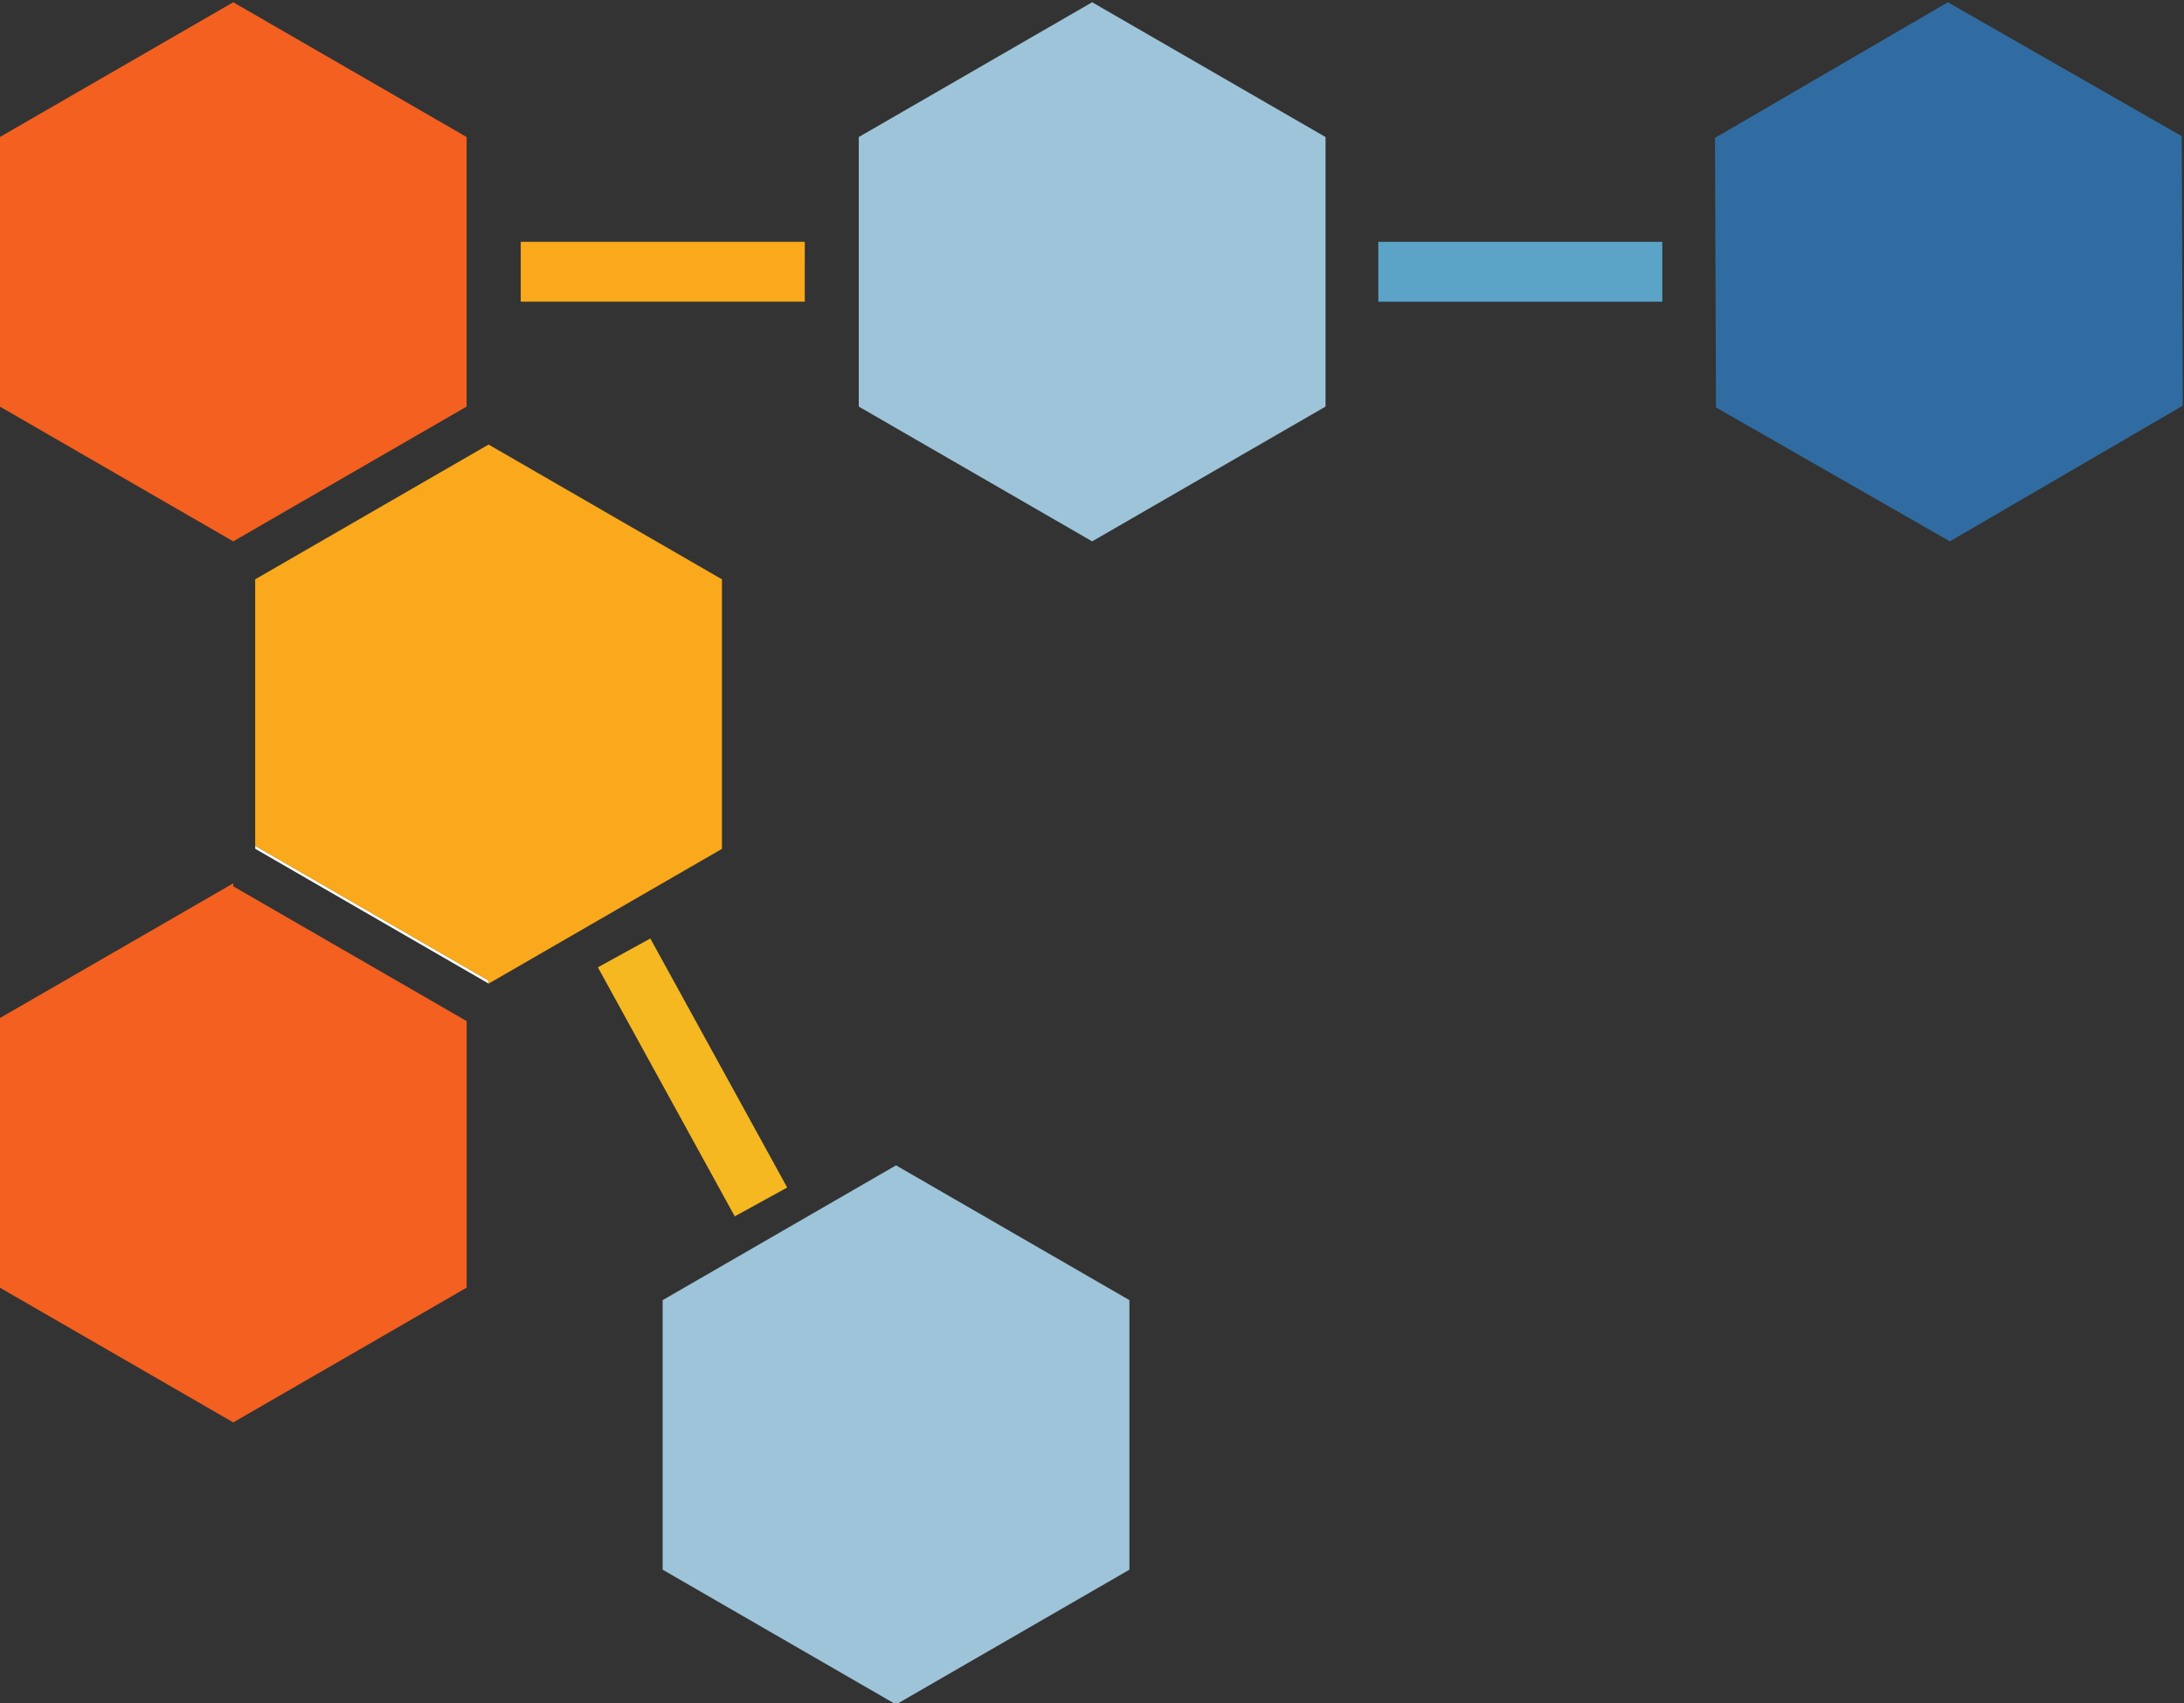 <?xml version="1.0" encoding="UTF-8" standalone="no"?>
<svg
   xmlns:dc="http://purl.org/dc/elements/1.1/"
   xmlns:cc="http://creativecommons.org/ns#"
   xmlns:rdf="http://www.w3.org/1999/02/22-rdf-syntax-ns#"
   xmlns:svg="http://www.w3.org/2000/svg"
   xmlns="http://www.w3.org/2000/svg"
   xmlns:sodipodi="http://sodipodi.sourceforge.net/DTD/sodipodi-0.dtd"
   xmlns:inkscape="http://www.inkscape.org/namespaces/inkscape"
   viewBox="0 0 243.397 189.755"
   height="189.755"
   width="243.397"
   xml:space="preserve"
   id="svg2"
   version="1.1"
   sodipodi:docname="V1 Logo-GfHf HEXAS.svg"
   inkscape:version="1.0.2 (e86c8708, 2021-01-15)"><rect x="0" y="0" width="243.397" height="189.755" fill="#333333" stroke="none"/><sodipodi:namedview
     pagecolor="#ffffff"
     bordercolor="#666666"
     borderopacity="1"
     objecttolerance="10"
     gridtolerance="10"
     guidetolerance="10"
     inkscape:pageopacity="0"
     inkscape:pageshadow="2"
     inkscape:window-width="1440"
     inkscape:window-height="847"
     id="namedview2240"
     showgrid="false"
     showguides="true"
     inkscape:guide-bbox="true"
     inkscape:zoom="0.63934848"
     inkscape:cx="497.43211"
     inkscape:cy="253.843"
     inkscape:window-x="2288"
     inkscape:window-y="368"
     inkscape:window-maximized="0"
     inkscape:current-layer="g10"
     fit-margin-top="0"
     fit-margin-left="0"
     fit-margin-right="0"
     fit-margin-bottom="0"
     inkscape:document-rotation="0" /><defs
     id="defs6"><clipPath
       id="clipPath18"
       clipPathUnits="userSpaceOnUse"><path
         id="path16"
         d="M 0,595.276 H 841.89 V 0 H 0 Z" /></clipPath><clipPath
       id="clipPath26"
       clipPathUnits="userSpaceOnUse"><path
         id="path24"
         d="m 279.512,421.046 h 171.387 v -89.98 H 279.512 Z" /></clipPath></defs><g
     transform="matrix(1.333,0,0,-1.333,-14.251,555.222)"
     id="g10">
<g
   id="g2840"><g
     id="g3008"
     transform="matrix(0.703,0,0,0.703,3.172,123.589)"><g
       transform="matrix(0.641,0,0,0.641,270.161,400.499)"
       id="g52"
       style="fill:#306ca1;fill-opacity:1"><path
         id="path54"
         style="fill:#306ca1;fill-opacity:1;fill-rule:nonzero;stroke:none"
         d="m 0,0 0.188,-50 -43.206,-25.162 -43.393,24.837 -0.188,49.999 43.205,25.163 z" /></g><g
       transform="matrix(0.641,0,0,0.641,145.013,262.1)"
       id="g56"
       style="fill:#9ec4d9;fill-opacity:1"><path
         id="path58"
         style="fill:#9ec4d9;fill-opacity:1;fill-rule:nonzero;stroke:none"
         d="m 0,0 v -50 l -43.3,-25 -43.3,25 V 0 l 43.3,25 z" /></g><path
       id="path60"
       style="fill:#f9a91b;fill-opacity:1;fill-rule:nonzero;stroke:none;stroke-width:0.641"
       d="M 106.404,380.814 H 72.625 v 7.12 h 33.78 z" /><g
       transform="matrix(0.641,0,0,0.641,104.314,275.489)"
       id="g62"><path
         id="path64"
         style="fill:#f5b821;fill-opacity:1;fill-rule:nonzero;stroke:none"
         d="m 0,0 -9.733,-5.345 -25.392,46.194 9.732,5.345 z" /></g><path
       id="path66"
       style="fill:#5ba3c7;fill-opacity:1;fill-rule:nonzero;stroke:none;stroke-width:0.641"
       d="m 208.39,380.814 h -33.78 v 7.12 h 33.78 z" /><g
       transform="matrix(0.641,0,0,0.641,68.805,300.1)"
       id="g74"><path
         id="path76"
         style="fill:#ffffff;fill-opacity:1;fill-rule:nonzero;stroke:none"
         d="m 0,0 v -0.56 l -43.3,25 V 25 Z" /></g><g
       transform="matrix(0.641,0,0,0.641,66.19,400.395)"
       id="g78"
       style="fill:#f36020;fill-opacity:1"><path
         id="path80"
         style="fill:#f36020;fill-opacity:1;fill-rule:nonzero;stroke:none"
         d="m 0,0 v -50 l -43.3,-25 -43.3,25 V 0 l 43.3,25 z" /></g><g
       transform="matrix(0.641,0,0,0.641,168.337,400.395)"
       id="g82"
       style="fill:#9ec4d9;fill-opacity:1"><path
         id="path84"
         style="fill:#9ec4d9;fill-opacity:1;fill-rule:nonzero;stroke:none"
         d="m 0,0 v -50 l -43.3,-25 -43.3,25 V 0 l 43.3,25 z" /></g><g
       transform="matrix(0.641,0,0,0.641,96.554,347.806)"
       id="g86"
       style="fill:#f9a91b;fill-opacity:1"><path
         id="path88"
         style="fill:#f9a91b;fill-opacity:1;fill-rule:nonzero;stroke:none"
         d="m 0,0 v -50 l -43.3,-25 v 0.56 l -43.3,25 V 0 l 43.3,25 z" /></g><g
       transform="matrix(0.641,0,0,0.641,66.193,295.277)"
       id="g90"
       style="fill:#f36020;fill-opacity:1"><path
         id="path92"
         style="fill:#f36020;fill-opacity:1;fill-rule:nonzero;stroke:none"
         d="m 0,0 v -49.44 l -43.3,-24.999 -43.31,24.999 v 50 l 43.31,25 V 25 Z" /></g></g></g></g></svg>
